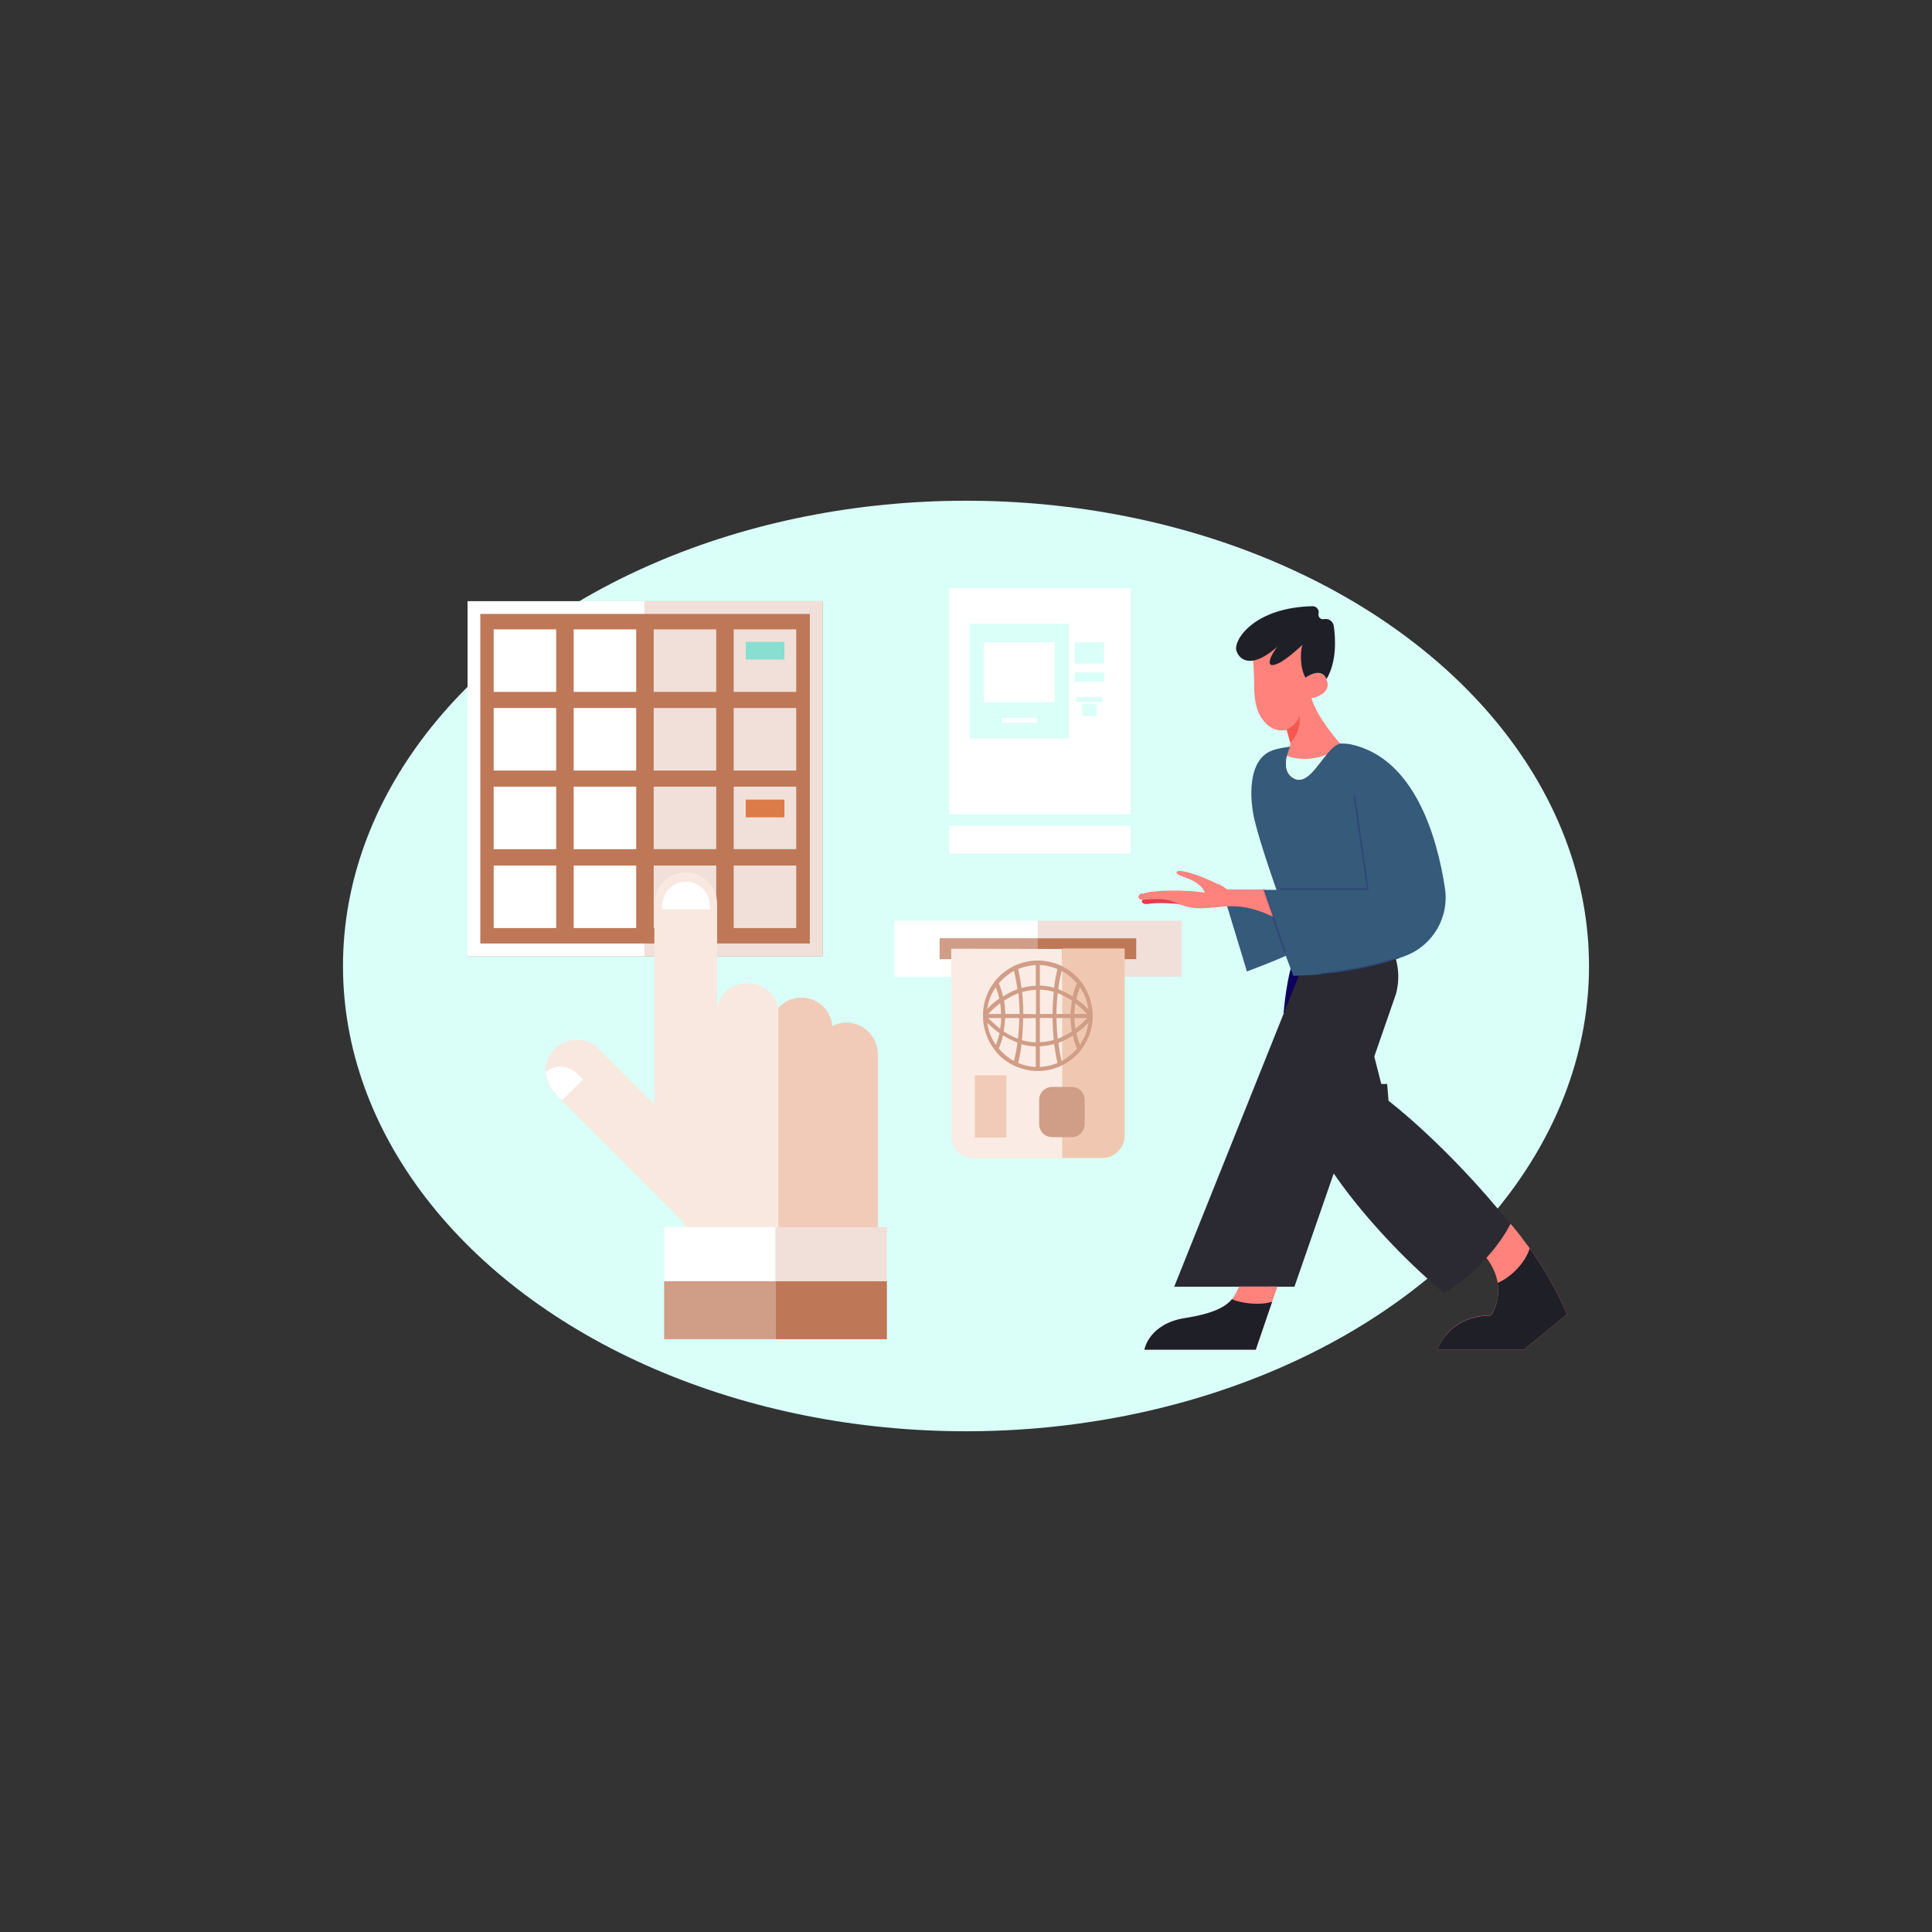 <?xml version="1.0" encoding="utf-8"?>
<svg xmlns="http://www.w3.org/2000/svg" id="Layer_1" style="enable-background:new 0 0 850 850" version="1.1" viewBox="0 0 850 850" x="0" y="0">
  <rect x="0" y="0" width="850" height="850" fill="#333333" stroke="none"/>
  <g>
    <g>
      <ellipse cx="425" cy="425" rx="274.1" ry="204.7" style="fill-rule:evenodd;clip-rule:evenodd;fill:#d9fff8"/>
    </g>
    <g>
      <g>
        <g>
          <polygon points="413.4 422 413.4 412.8 456.6 412.8 456.6 405.1 393.4 405.1 393.4 429.7 456.6 429.7 456.6 422" style="fill:#fff"/>
        </g>
        <g>
          <rect height="9.2" style="fill:#d09d86" width="43.3" x="413.4" y="412.8"/>
        </g>
        <g>
          <polygon points="519.9 405.1 456.6 405.1 456.6 412.8 499.9 412.8 499.9 422 456.6 422 456.6 429.7 519.9 429.7" style="fill:#f0e0d9"/>
        </g>
        <g>
          <rect height="9.2" style="fill:#be7858" width="43.3" x="456.6" y="412.8"/>
        </g>
        <g>
          <path d="M418.5,417.4v82.3c0,5.4,4.4,9.9,9.9,9.9h38.9v-92.1L418.5,417.4z" style="fill:#faebe4"/>
        </g>
        <g>
          <path d="M467.2,509.5h17.7c5.4,0,9.9-4.4,9.9-9.9v-82.3l-27.5,0V509.5z" style="fill:#f0c8b2"/>
        </g>
        <g>
          <rect height="27.4" style="fill:#f1cbb7" width="13.9" x="428.9" y="473.1"/>
        </g>
        <g>
          <path d="M462.9,500.3c-3.2,0-5.7-2.6-5.7-5.7v-10.7c0-3.2,2.6-5.7,5.7-5.7h8.6c3.2,0,5.7,2.6,5.7,5.7v10.7&#xD;&#xA;					c0,3.2-2.6,5.7-5.7,5.7L462.9,500.3z" style="fill:#d09d86"/>
        </g>
        <g>
          <path d="M465.5,469.5c0.7-0.3,1.5-0.6,2.2-1c2.5-1.3,4.7-3,6.6-5c0.6-0.6,1.1-1.3,1.6-2c2.6-3.5,4.3-7.6,4.7-12&#xD;&#xA;					c0.1-0.5,0.1-1,0.1-1.6c0-0.3,0-0.6,0-1c0-0.3,0-0.7,0-1c0-0.6-0.1-1.1-0.1-1.6c-0.5-4.3-2.1-8.5-4.7-12c-0.5-0.7-1-1.3-1.6-2&#xD;&#xA;					c-1.9-2-4.1-3.7-6.6-5c-0.7-0.4-1.4-0.7-2.2-1c-2.9-1.1-5.9-1.7-8.9-1.7c-3.1,0-6.1,0.6-8.9,1.7c-0.7,0.3-1.5,0.6-2.2,1&#xD;&#xA;					c-2.5,1.3-4.7,3-6.6,5c-0.6,0.6-1.2,1.3-1.6,2c-2.6,3.5-4.3,7.6-4.7,12c-0.1,0.5-0.1,1-0.1,1.6c0,0.7,0,1.3,0,2&#xD;&#xA;					c0,0.6,0.1,1.1,0.1,1.6c0.5,4.3,2.1,8.5,4.7,12c0.5,0.7,1,1.3,1.6,2c1.9,2.1,4.1,3.7,6.6,5c0.7,0.4,1.4,0.7,2.2,1&#xD;&#xA;					c2.9,1.1,5.8,1.7,8.9,1.7C459.7,471.2,462.7,470.6,465.5,469.5z M475.4,434.8c1.7,2.5,2.8,5.4,3.3,8.4l0.2,0.9l-0.6-0.6&#xD;&#xA;					c-1.4-1.4-3-2.7-4.5-3.8l-0.2-0.1l0-0.2c0.3-1.4,0.8-2.9,1.3-4.4l0.2-0.6L475.4,434.8z M467.4,427.3c2.4,1.3,4.5,3.1,6.3,5.2&#xD;&#xA;					l0.1,0.1l-0.1,0.2c-0.7,1.7-1.3,3.4-1.7,5.2l-0.1,0.4l-0.3-0.2c-1.9-1.2-3.8-2.1-5.8-2.9l-0.2-0.1l0-0.2&#xD;&#xA;					c0.3-2.6,0.8-5.1,1.4-7.5l0.1-0.4L467.4,427.3z M457.8,424.6c2.5,0.1,5,0.7,7.3,1.7l0.2,0.1l-0.1,0.2c-0.6,2.4-1.1,5-1.4,7.7&#xD;&#xA;					l0,0.3l-0.3-0.1c-1.9-0.5-3.8-0.8-5.7-0.9l-0.3,0l0-9.1L457.8,424.6z M447.9,426.4l0.2-0.1c2.3-1,4.8-1.5,7.3-1.7l0.3,0l0,9.1&#xD;&#xA;					l-0.3,0c-1.9,0.1-3.9,0.4-5.7,0.9l-0.3,0.1l0-0.3c-0.4-2.7-0.8-5.3-1.4-7.7L447.9,426.4z M439.4,432.6l0.1-0.1&#xD;&#xA;					c1.8-2.1,3.9-3.8,6.3-5.2l0.3-0.2l0.1,0.4c0.6,2.3,1,4.9,1.4,7.5l0,0.2l-0.2,0.1c-2,0.7-3.9,1.7-5.8,2.9l-0.3,0.2l-0.1-0.4&#xD;&#xA;					c-0.4-1.8-1-3.5-1.7-5.2L439.4,432.6z M434.5,443.1c0.5-3,1.6-5.8,3.3-8.3l0.3-0.5l0.2,0.5c0.5,1.5,1,3,1.3,4.4l0,0.2l-0.2,0.1&#xD;&#xA;					c-1.6,1.1-3.1,2.4-4.5,3.8l-0.7,0.6L434.5,443.1z M434.8,446.1l0.5-0.5c1.4-1.5,2.9-2.8,4.3-3.9l0.4-0.3l0.1,0.5&#xD;&#xA;					c0.2,1.3,0.3,2.6,0.3,3.9l0,0.3H434.8z M442.3,446.1l0-0.3c-0.1-1.8-0.2-3.6-0.5-5.4l0-0.2l0.2-0.1c1.8-1.2,3.8-2.2,5.7-3&#xD;&#xA;					l0.4-0.1l0,0.4c0.3,2.7,0.4,5.5,0.5,8.4v0.3L442.3,446.1z M450.2,446.1l0-0.3c0-3.1-0.2-6.2-0.5-9.1l0-0.2l0.2-0.1&#xD;&#xA;					c1.8-0.5,3.7-0.8,5.6-0.9l0.3,0l0,10.7L450.2,446.1z M457.5,446.1l0-10.7l0.3,0c1.9,0.1,3.7,0.4,5.6,0.9l0.2,0.1l0,0.3&#xD;&#xA;					c-0.3,2.9-0.5,6-0.5,9.1v0.3L457.5,446.1z M464.8,446.1l0-0.3c0-2.9,0.2-5.7,0.5-8.4l0-0.4l0.4,0.1c1.9,0.7,3.8,1.8,5.7,3&#xD;&#xA;					l0.2,0.1l0,0.2c-0.3,1.7-0.5,3.6-0.6,5.4l0,0.3L464.8,446.1z M472.7,446.1l0-0.3c0-1.3,0.2-2.6,0.3-3.9l0.1-0.5l0.4,0.3&#xD;&#xA;					c1.5,1.2,2.9,2.5,4.3,3.9l0.5,0.5L472.7,446.1z M473.8,461.4l-0.1,0.1c-1.8,2.1-3.9,3.8-6.3,5.2l-0.3,0.2l-0.1-0.4&#xD;&#xA;					c-0.6-2.3-1-4.9-1.3-7.5l0-0.2l0.2-0.1c2-0.7,3.9-1.7,5.8-2.9l0.3-0.2l0.1,0.4c0.4,1.8,1,3.5,1.7,5.2L473.8,461.4z M478.7,450.9&#xD;&#xA;					c-0.5,3-1.6,5.8-3.3,8.3l-0.3,0.5l-0.2-0.6c-0.5-1.5-1-3-1.3-4.4l0-0.2l0.2-0.1c1.5-1.1,3.1-2.4,4.5-3.8l0.7-0.6L478.7,450.9z&#xD;&#xA;					 M478.4,447.9l-0.5,0.5c-1.4,1.4-2.9,2.8-4.4,3.9l-0.4,0.3l-0.1-0.5c-0.2-1.3-0.3-2.6-0.3-3.9l0-0.3L478.4,447.9z M471,447.9&#xD;&#xA;					l0,0.3c0.1,1.8,0.2,3.6,0.6,5.4l0,0.2l-0.2,0.1c-1.9,1.2-3.8,2.2-5.7,3l-0.4,0.1l0-0.4c-0.3-2.7-0.4-5.5-0.5-8.4v-0.3H471z&#xD;&#xA;					 M463.1,447.9v0.3c0,3.1,0.2,6.2,0.5,9.1l0,0.2l-0.2,0.1c-1.8,0.5-3.7,0.8-5.6,0.9l-0.3,0l0-10.7L463.1,447.9z M455.7,447.9&#xD;&#xA;					l0,10.7l-0.3,0c-1.9-0.1-3.7-0.4-5.6-0.9l-0.2-0.1l0-0.2c0.3-2.9,0.5-6,0.5-9.1l0-0.3L455.7,447.9z M448.4,447.9l0,0.3&#xD;&#xA;					c0,2.8-0.2,5.7-0.5,8.4l0,0.4l-0.4-0.1c-1.9-0.8-3.8-1.7-5.7-3l-0.2-0.1l0-0.2c0.3-1.8,0.5-3.6,0.6-5.4l0-0.3L448.4,447.9z&#xD;&#xA;					 M435.3,448.4l-0.5-0.5l5.7,0l0,0.3c0,1.3-0.2,2.6-0.4,3.9l-0.1,0.5l-0.4-0.3C438.2,451.1,436.7,449.8,435.3,448.4z&#xD;&#xA;					 M437.8,459.2c-1.7-2.5-2.8-5.4-3.3-8.3l-0.2-0.9l0.7,0.6c1.4,1.4,3,2.7,4.5,3.8l0.2,0.1l0,0.2c-0.3,1.4-0.8,2.9-1.3,4.4&#xD;&#xA;					l-0.2,0.6L437.8,459.2z M445.8,466.6c-2.4-1.3-4.5-3.1-6.3-5.2l-0.1-0.1l0.1-0.2c0.7-1.7,1.3-3.4,1.7-5.2l0.1-0.4l0.3,0.2&#xD;&#xA;					c1.9,1.2,3.8,2.1,5.8,2.9l0.2,0.1l0,0.2c-0.3,2.6-0.8,5.1-1.4,7.4l-0.1,0.4L445.8,466.6z M455.4,469.4c-2.5-0.1-5-0.7-7.3-1.7&#xD;&#xA;					l-0.2-0.1l0.1-0.2c0.6-2.4,1.1-5,1.4-7.7l0-0.3l0.3,0.1c1.9,0.5,3.8,0.8,5.7,0.9l0.3,0l0,9.1L455.4,469.4z M457.5,460.3l0.3,0&#xD;&#xA;					c1.9-0.1,3.8-0.4,5.7-0.9l0.3-0.1l0,0.3c0.4,2.7,0.8,5.3,1.4,7.7l0.1,0.3l-0.2,0.1c-2.3,1-4.8,1.5-7.3,1.7l-0.3,0L457.5,460.3z" style="fill:#d09d86"/>
        </g>
      </g>
      <g>
        <g>
          <rect height="156.2" style="fill:#be7858" width="156.2" x="205.7" y="264.5"/>
        </g>
        <g>
          <polygon points="211.3 415.1 211.3 270.1 283.8 270.1 283.8 264.5 205.7 264.5 205.7 420.7 283.8 420.7 283.8 415.1" style="fill:#fff"/>
        </g>
        <g>
          <polygon points="361.9 264.5 283.8 264.5 283.8 270.1 356.3 270.1 356.3 415.1 283.8 415.1 283.8 420.7 361.9 420.7" style="fill:#f0e0d9"/>
        </g>
        <g>
          <rect height="27.5" style="fill:#f0e0d9" width="27.5" x="322.8" y="276.9"/>
        </g>
        <g>
          <rect height="27.5" style="fill:#f0e0d9" width="27.5" x="322.8" y="311.5"/>
        </g>
        <g>
          <rect height="27.5" style="fill:#f0e0d9" width="27.5" x="322.8" y="346.1"/>
        </g>
        <g>
          <rect height="27.5" style="fill:#fff" width="27.5" x="217.2" y="380.8"/>
        </g>
        <g>
          <rect height="27.5" style="fill:#fff" width="27.5" x="217.2" y="276.9"/>
        </g>
        <g>
          <rect height="27.5" style="fill:#fff" width="27.5" x="252.4" y="276.9"/>
        </g>
        <g>
          <rect height="27.5" style="fill:#f0e0d9" width="27.5" x="287.6" y="276.9"/>
        </g>
        <g>
          <rect height="27.5" style="fill:#fff" width="27.5" x="217.2" y="311.5"/>
        </g>
        <g>
          <rect height="27.5" style="fill:#fff" width="27.5" x="252.4" y="311.5"/>
        </g>
        <g>
          <rect height="27.5" style="fill:#f0e0d9" width="27.5" x="287.6" y="311.5"/>
        </g>
        <g>
          <rect height="27.5" style="fill:#fff" width="27.5" x="217.2" y="346.1"/>
        </g>
        <g>
          <rect height="27.5" style="fill:#fff" width="27.5" x="252.4" y="346.1"/>
        </g>
        <g>
          <rect height="27.5" style="fill:#f0e0d9" width="27.5" x="287.6" y="346.1"/>
        </g>
        <g>
          <rect height="27.5" style="fill:#fff" width="27.5" x="252.4" y="380.8"/>
        </g>
        <g>
          <rect height="27.5" style="fill:#f0e0d9" width="27.5" x="287.6" y="380.8"/>
        </g>
        <g>
          <rect height="27.5" style="fill:#f0e0d9" width="27.5" x="322.8" y="380.8"/>
        </g>
        <g>
          <rect height="7.8" style="fill:#88ded1" width="17" x="328.1" y="282.4"/>
        </g>
        <g>
          <rect height="7.8" style="fill:#db7b47" width="17" x="328.1" y="351.8"/>
        </g>
      </g>
      <g>
        <g>
          <path d="M372.3,449.9c-2.2,0-4.3,0.6-6.1,1.5c-0.6-7-6.5-12.5-13.6-12.5c-4.1,0-7.7,1.8-10.2,4.6v138.1&#xD;&#xA;					c15.4-2.5,30.1-7.2,43.8-13.7V463.6C386.1,456,379.9,449.9,372.3,449.9z" style="fill:#f1cbb7"/>
        </g>
        <g>
          <path d="M342.3,581.5V443.4c-1.3-6.2-6.9-10.9-13.5-10.9c-6.4,0-11.7,4.4-13.3,10.3v-45.2&#xD;&#xA;					c0-7.6-6.2-13.8-13.8-13.8c-7.6,0-13.8,6.2-13.8,13.8v76.8v11.5l-24.4-24.4c-5.4-5.4-14.1-5.4-19.5,0c-5.4,5.4-5.4,14.1,0,19.5&#xD;&#xA;					l56.5,56.5l4.4,10.1v35.8c3.5,0.2,7.1,0.4,10.7,0.4C324.8,583.7,333.7,582.9,342.3,581.5z" style="fill:#f9e8df"/>
        </g>
        <g>
          <rect height="23.8" style="fill:#fff" width="49" x="292.2" y="539.9"/>
        </g>
        <g>
          <rect height="23.8" style="fill:#f0e0d9" width="49" x="341.2" y="539.9"/>
        </g>
        <g>
          <path d="M312.3,400.1v-1.6c0-1-0.2-1.9-0.4-2.8c-1.2-4.5-5.3-7.8-10.1-7.8s-8.9,3.3-10.1,7.8&#xD;&#xA;					c-0.2,0.9-0.4,1.8-0.4,2.8v1.6H312.3z" style="fill:#fff"/>
        </g>
        <g>
          <path d="M247.3,484.1l9.2-9.2l-2.5-2.5c-0.7-0.7-1.4-1.2-2.2-1.7c-3.6-2.1-8.2-1.8-11.6,0.8c0.1,2.8,1,5.6,2.8,8&#xD;&#xA;					c0.4,0.5,0.7,1,1.2,1.5L247.3,484.1z" style="fill:#fff"/>
        </g>
        <g>
          <rect height="25.5" style="fill:#d09d86" width="49" x="292.2" y="563.7"/>
        </g>
        <g>
          <rect height="25.5" style="fill:#be7858" width="49" x="341.2" y="563.7"/>
        </g>
      </g>
    </g>
    <g>
      <g>
        <path d="M632.3,593.8h38.1l19-15.5c0,0-0.8-2-2.4-5.4c-2.6-5.4-7.2-14.2-14-23.7c-1.3-1.8-2.6-3.5-4-5.4&#xD;&#xA;				c-1.4-1.8-2.9-3.6-4.4-5.4l-12.3,13c0.9,1,1.7,2,2.4,3c2.4,3.5,3.7,6.9,4.2,9.9c1.4,8.4-2.9,14.4-2.9,14.4&#xD;&#xA;				c-10.4,0-16.5,4.6-20,8.7C633.3,590.9,632.3,593.8,632.3,593.8z" style="fill:#ff827c"/>
      </g>
      <g>
        <path d="M569.9,420.4c-3.9,8-5.2,25.7-5.2,25.7l13.7-20.1L569.9,420.4z" style="fill:#0d005a"/>
      </g>
      <g>
        <path d="M580.4,505.1c0.5,1.3,1.4,3.2,2.8,5.6c1.8,3,4.4,6.9,7.6,11.2c9.9,13.4,25.9,31.5,44.6,47&#xD;&#xA;				c21.2-13.2,29.1-30.4,29.1-30.4c-28.1-34.9-53.6-54.2-53.6-54.2l-0.6-7.4h-2.6l-5.9-23.2L580.4,505.1z" style="fill:#2b2a33"/>
      </g>
      <g>
        <path d="M577.2,414.9l-60.6,151.2h52.9l44.6-128.6c2.2-7.7,1-16.2-3.2-22.7l0,0H577.2z" style="fill:#2b2a33"/>
      </g>
      <g>
        <path d="M594.4,327.5c-1.6-0.3-3.2-0.4-4.8-0.4c-6.2,0.1-22.3,0.6-29.4,2.9c-11.7,3.8-10.4,22.1-8.2,31&#xD;&#xA;				c2.6,10.8,9.6,30.5,9.6,30.5h-23.9l10.9,35.9c0,0,12.5-4.7,17.1-6.9l3.3,8.8c0,0,26.4,0,49.4-8.8c12.1-4.6,19.3-17.1,17.3-29.8&#xD;&#xA;				C632.3,368.2,622.3,333.6,594.4,327.5z" style="fill:#365a7a"/>
      </g>
      <g>
        <path d="M524.1,398.8c-5.6-1.6-15.2-1.8-19.1-1.1c-3.9,0.7-5.4-4.6,9.6-3.4C514.6,394.3,521.5,396.6,524.1,398.8z" style="fill:#e43d4e"/>
      </g>
      <g>
        <path d="M551.2,289.9c0.3,2.4,0.4,4.7,0.5,7v0.5c0.1,2.1,0.1,4.1,0.1,6.1c0.3,5.7,1.1,10.7,5.2,14.8&#xD;&#xA;				c3.1,3.1,6.4,3.4,9.1,2.8l1.6,5.8l-0.3,2.1c0,0-0.7,1.4-1.2,3.5c-0.8,3.4-1,8.3,3.5,10.2c5.1,2.2,9.5-5.4,14-10.8&#xD;&#xA;				c1.9-2.3,3.9-4.2,5.9-4.8c0,0-9.9-10.8-12.6-19.9c0,0,9.8-1.7,6.4-8.7c-2.5-5-8.4-0.8-8.8-0.5c0.4-0.8,8.6-16.9,3.5-19&#xD;&#xA;				C573,276.9,555.7,280.3,551.2,289.9z" style="fill:#ff827c"/>
      </g>
      <g>
        <path d="M577.5,266.7c1.7,0,3,1.6,2.6,3.2c0,0,0,0.1,0,0.1c-0.3,1.4,0.9,2.7,2.3,2.4c0,0,0.1,0,0.1,0&#xD;&#xA;				c2-0.4,4,0.9,4.3,3c0.8,5.4,1.4,15.7-3.2,23.4c0-0.1-0.1-0.2-0.1-0.3c-2.5-5.2-8.9-0.5-8.9-0.5l-0.2,0.2&#xD;&#xA;				c-2.7-4.6-2.3-12.6-1.3-14.6c0,0-6.5,6.3-10.8,8.3c-6.5,3-3-4.2-0.3-7.4c-10.7,9.5-16.4,6.5-18,1.9&#xD;&#xA;				C542.4,282,551.3,267.3,577.5,266.7z" style="fill:#1f1f28"/>
      </g>
      <g>
        <path d="M569.7,342.7c5.1,2.2,9.5-5.4,14-10.8c-4.6,2.2-12.3,2.8-17.5,0.6C565.4,335.8,565.2,340.7,569.7,342.7z" style="fill:#d9fff8"/>
      </g>
      <g>
        <path d="M503.5,593.8h49l2.1-6.2l5.1-14.9l2.3-6.7h-16.9c-0.8,1.8-1.5,3.7-3.1,5.6c-2.7,3.3-8,6.3-20.6,8.3&#xD;&#xA;				c-7.8,1.2-12.3,4.6-14.8,7.7C504,590.8,503.5,593.8,503.5,593.8z" style="fill:#ff827c"/>
      </g>
      <g>
        <path d="M503.5,593.8h49l2.1-6.2l5.1-14.9c-4.9,1.6-12.8,1-17.7-1.1c-2.7,3.3-8,6.3-20.6,8.3&#xD;&#xA;				c-7.8,1.2-12.3,4.6-14.8,7.7C504,590.8,503.5,593.8,503.5,593.8z" style="fill:#1f1f28"/>
      </g>
      <g>
        <path d="M632.3,593.8h38.1l19-15.5c0,0-0.8-2-2.4-5.4c-2.6-5.4-7.2-14.2-14-23.7c-1.8,6.2-8.2,12.8-14.1,15.2&#xD;&#xA;				c1.4,8.4-2.9,14.4-2.9,14.4c-10.4,0-16.5,4.6-20,8.7C633.3,590.9,632.3,593.8,632.3,593.8z" style="fill:#1f1f28"/>
      </g>
      <g>
        <path d="M560.2,403.4c-11.5-5.5-18.1-5-25.6-4.2c-7.6,0.8-11,0.7-18.1-2.3c-7.1-3-14.1,0.1-15.4-1.6&#xD;&#xA;				c-1.3-1.8,1.4-5.2,28.4-3c0,0-2.3-4.2-7.8-5.6s-4.7-3.5-3.7-4c1.1-0.5,11.7,1.6,22.3,8.8h15.8L560.2,403.4z" style="fill:#ff827c"/>
      </g>
      <g style="opacity:.2">
        <path d="M563.4,391.6h38.3c0.1,0,0.2,0,0.3-0.1c0.1-0.1,0.1-0.2,0.1-0.3l-5.9-41c0-0.2-0.2-0.3-0.4-0.3&#xD;&#xA;				c-0.2,0-0.3,0.2-0.3,0.4l5.9,40.5h-37.9c-0.2,0-0.4,0.2-0.4,0.4C563,391.5,563.2,391.6,563.4,391.6z" style="fill:#0d005a"/>
      </g>
      <g style="opacity:.2">
        <path d="M565.3,419c0,0,0.1,0,0.1,0c0.2-0.1,0.3-0.3,0.2-0.5l-9.2-27.2c-0.1-0.2-0.3-0.3-0.5-0.2&#xD;&#xA;				c-0.2,0.1-0.3,0.3-0.2,0.5l9.2,27.2C565,419,565.2,419,565.3,419z" style="fill:#0d005a"/>
      </g>
      <g>
        <path d="M566.1,321l1.6,5.8c5.1-4.9,4-12,4-12C571.1,317.2,569.5,319.2,566.1,321z" style="fill:#f95753"/>
      </g>
      <g style="opacity:.2">
        <path d="M581.4,428.8C581.4,428.8,581.4,428.8,581.4,428.8c7-0.7,20.6-2.6,34-7c0.2-0.1,0.3-0.3,0.2-0.5&#xD;&#xA;				c-0.1-0.2-0.3-0.3-0.5-0.2c-9.8,3.2-22.1,5.7-33.8,6.9c-0.2,0-0.3,0.2-0.3,0.4C581.1,428.7,581.2,428.8,581.4,428.8z" style="fill:#0d005a"/>
      </g>
      <g>
        <path d="M502.7,393.2c0.1,0,0.1,0,0.2,0c4-1.8,20.8-1.7,26.6-0.5c0.1,0,0.3,0,0.4-0.1c0.1-0.1,0.1-0.3,0-0.4&#xD;&#xA;				c-1.7-3.3-5.6-5.1-7.3-5.7c-0.3-0.1-0.7-0.3-1.1-0.4c-1.6-0.6-3.7-1.3-3.9-2.1c0-0.1,0-0.3,0.2-0.5c0.9-1.2,9.4,1.1,18,5.5&#xD;&#xA;				c0.2,0.1,0.4,0,0.5-0.2c0.1-0.2,0-0.4-0.2-0.5c-6.9-3.6-17.3-7.4-18.9-5.3c-0.4,0.5-0.4,0.9-0.3,1.2c0.3,1.2,2.4,1.9,4.4,2.6&#xD;&#xA;				c0.4,0.1,0.7,0.3,1.1,0.4c1.4,0.5,4.7,2,6.5,4.7c-6.6-1.1-22.2-1.1-26.3,0.7c-0.2,0.1-0.3,0.3-0.2,0.5&#xD;&#xA;				C502.4,393.1,502.5,393.2,502.7,393.2z" style="fill:#d9fff8"/>
      </g>
    </g>
    <g>
      <g>
        <polygon points="417.6 363.3 417.6 375.6 457.5 375.6 497.4 375.6 497.4 363.3 457.5 363.3" style="fill:#fff"/>
      </g>
      <g>
        <rect height="26.3" style="fill:#fff" width="31.3" x="432.8" y="282.6"/>
      </g>
      <g>
        <path d="M457.5,258.8l-39.9,0v99.4l39.9,0l39.9,0v-99.4L457.5,258.8z M426.7,324.9v-50.5h43.6v50.5H426.7z&#xD;&#xA;				 M473.5,308.9v-2.2H485v2.2H473.5z M482.5,309.8v5.3h-6.4v-5.3H482.5z M472.9,299.9v-4.1h12.9v4.1L472.9,299.9z M485.7,292h-12.9&#xD;&#xA;				v-9.4h12.9V292z" style="fill:#fff"/>
      </g>
      <g>
        <rect height="2.2" style="fill:#fff" width="15.5" x="440.7" y="315.8"/>
      </g>
    </g>
  </g>
</svg>